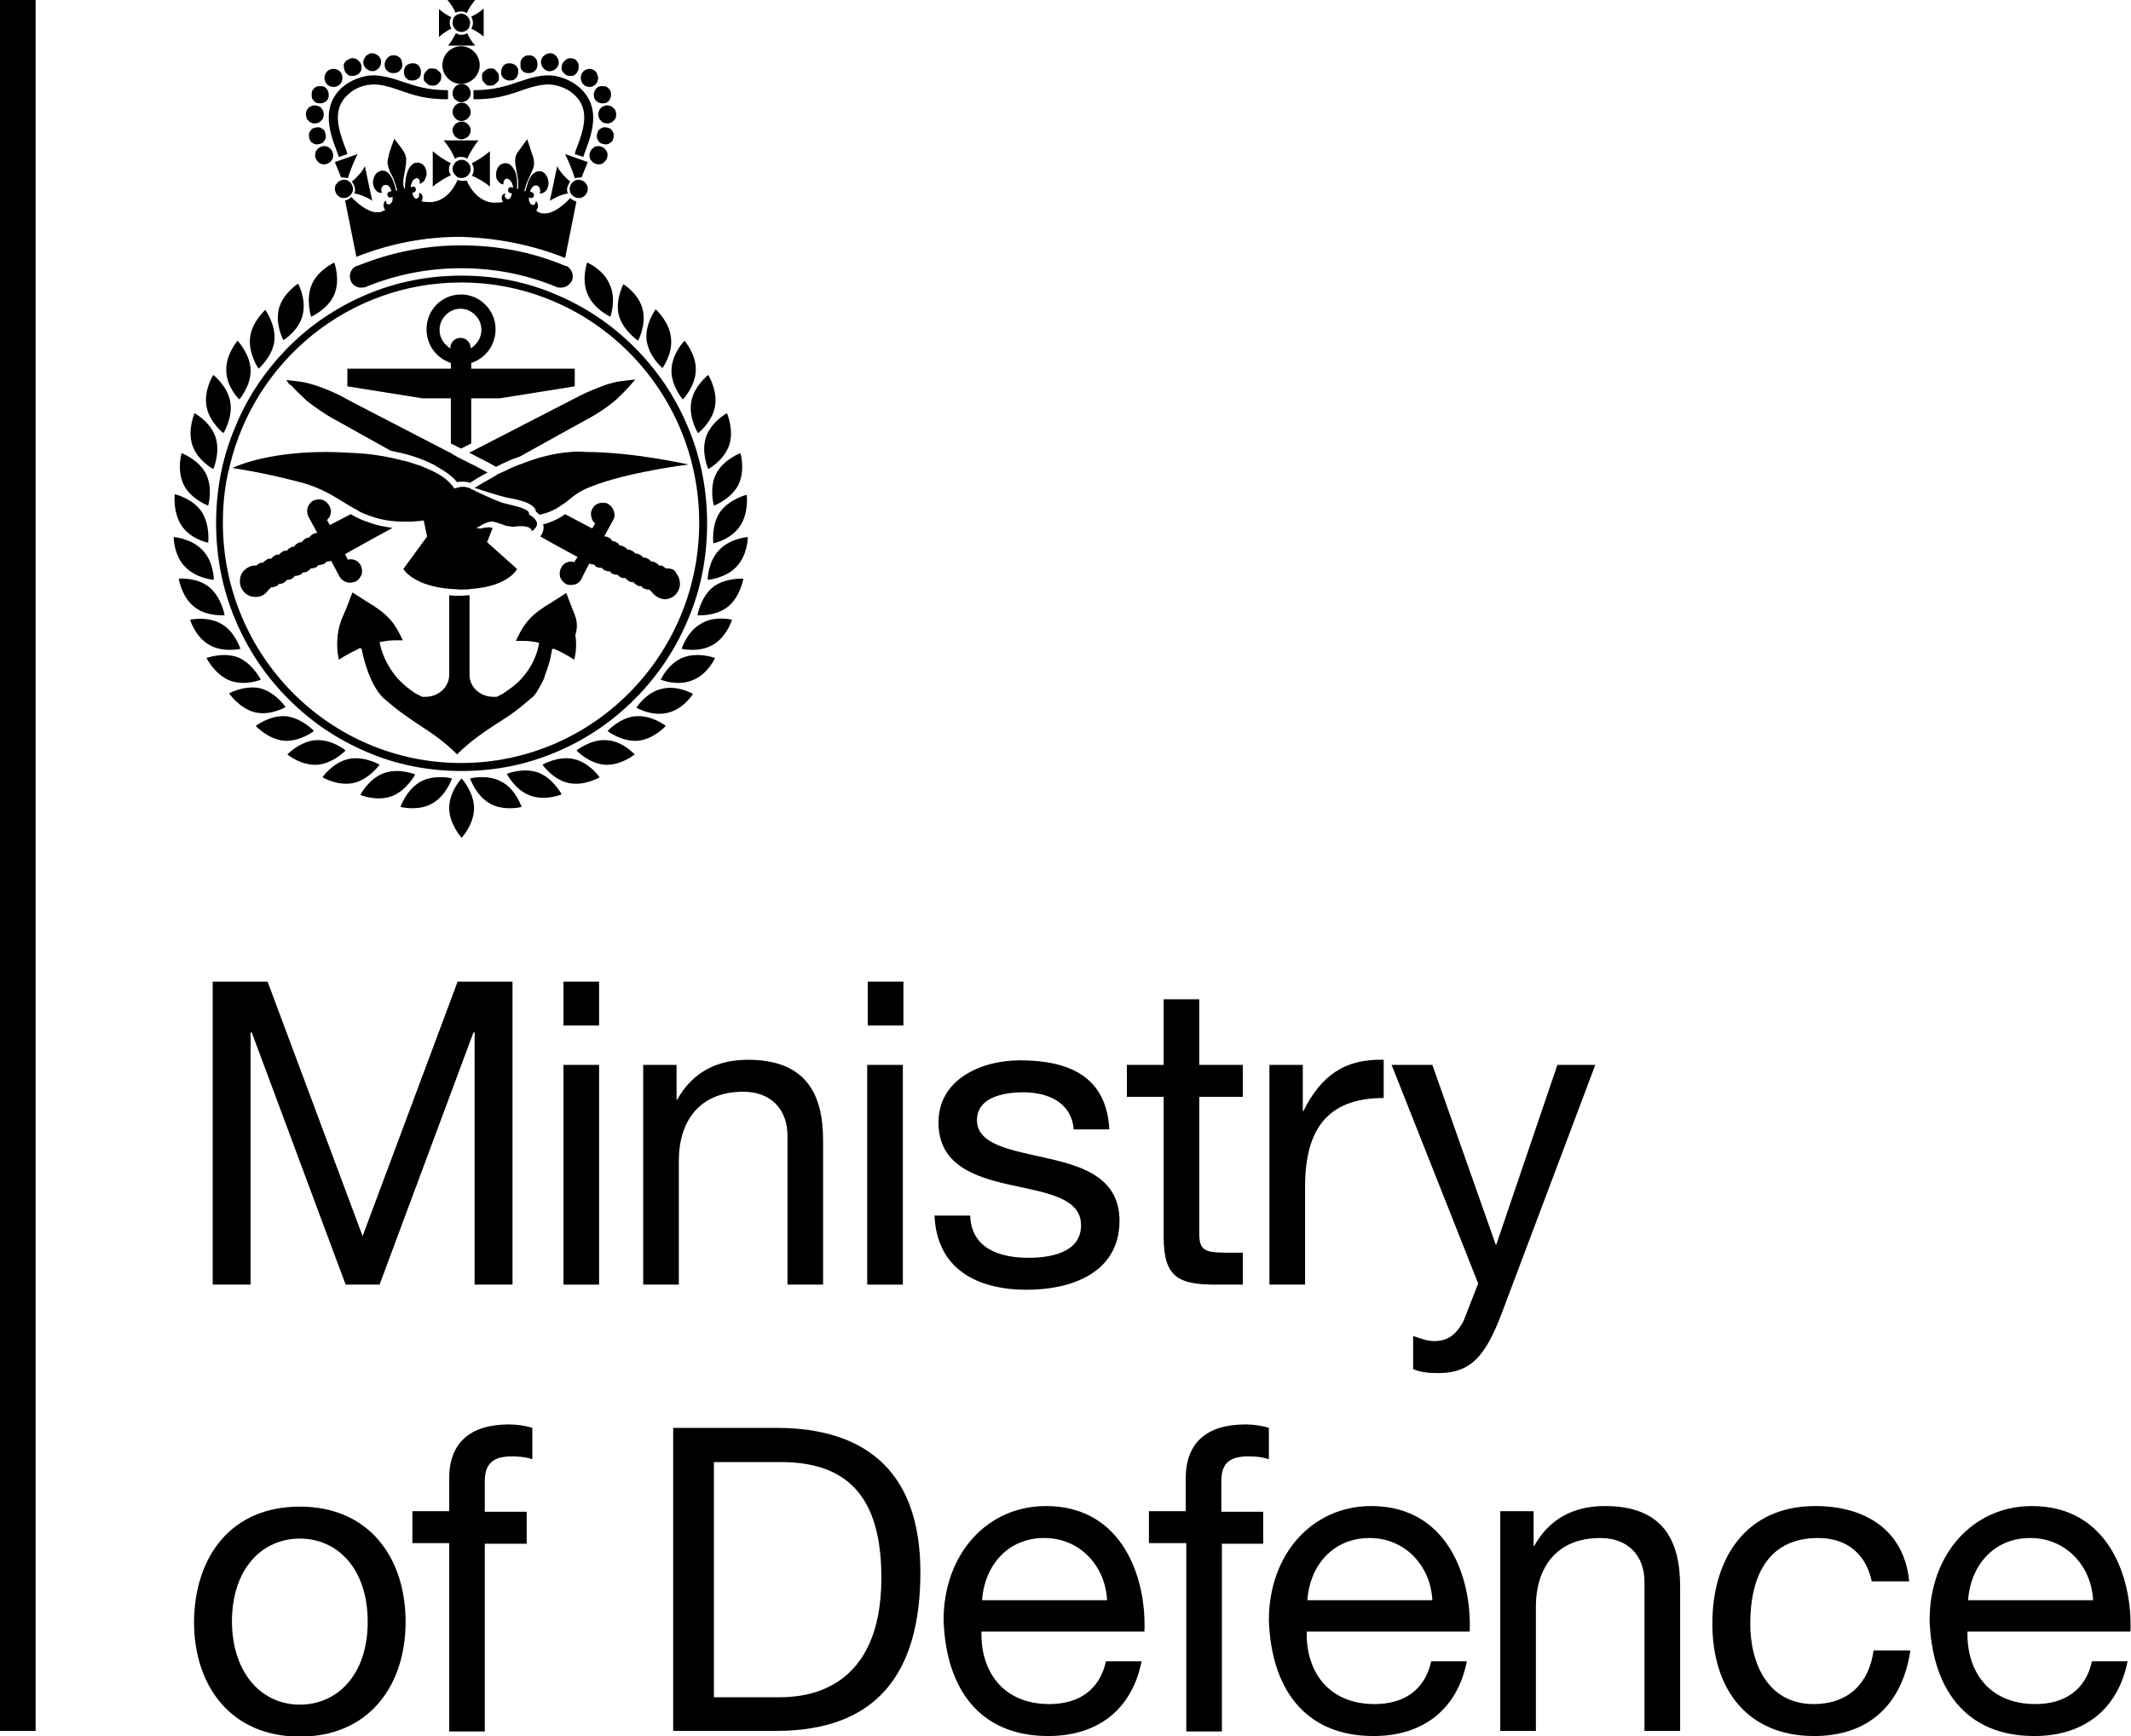 <svg width="108" height="88" viewBox="0 0 108 88" fill="none" xmlns="http://www.w3.org/2000/svg">
<g clip-path="url(#clip0_2533_35461)">
<path d="M1.806 0H0V87.74H1.806V0Z" fill="black"/>
<path d="M10.779 49.757H13.56L18.377 62.659L23.193 49.757H25.974V65.118H24.053V52.331H23.996L19.237 65.118H17.517L12.758 52.331H12.7V65.118H10.779V49.757Z" fill="black"/>
<path d="M28.556 53.98H30.362V65.118H28.556V53.98ZM30.362 51.984H28.556V49.757H30.362V51.984Z" fill="black"/>
<path d="M32.569 53.98H34.289V55.745H34.318C35.092 54.356 36.325 53.72 37.902 53.72C40.798 53.72 41.715 55.398 41.715 57.799V65.118H39.909V57.567C39.909 56.208 39.049 55.34 37.673 55.34C35.465 55.34 34.404 56.815 34.404 58.84V65.118H32.598V53.98H32.569Z" fill="black"/>
<path d="M43.951 53.98H45.757V65.118H43.951V53.98ZM45.786 51.984H43.98V49.757H45.786V51.984Z" fill="black"/>
<path d="M49.169 61.617C49.226 63.266 50.631 63.758 52.121 63.758C53.24 63.758 54.788 63.498 54.788 62.109C54.788 60.692 52.982 60.46 51.175 60.055C49.369 59.65 47.563 59.043 47.563 56.902C47.563 54.675 49.771 53.749 51.691 53.749C54.128 53.749 56.078 54.53 56.221 57.249H54.415C54.3 55.832 53.039 55.369 51.864 55.369C50.774 55.369 49.513 55.658 49.513 56.786C49.513 58.088 51.434 58.319 53.125 58.724C54.931 59.129 56.737 59.737 56.737 61.878C56.737 64.539 54.272 65.378 52.035 65.378C49.57 65.378 47.477 64.365 47.362 61.617H49.169Z" fill="black"/>
<path d="M60.78 53.98H62.988V55.6H60.78V62.514C60.78 63.353 61.01 63.498 62.156 63.498H62.988V65.118H61.611C59.719 65.118 58.974 64.742 58.974 62.688V55.6H57.11V53.98H58.974V50.654H60.78V53.98Z" fill="black"/>
<path d="M64.307 53.98H66.027V56.323H66.055C66.944 54.53 68.148 53.662 70.127 53.72V55.658C67.202 55.658 66.141 57.336 66.141 60.171V65.118H64.335V53.98H64.307Z" fill="black"/>
<path d="M76.09 66.622C75.259 68.791 74.513 69.602 72.879 69.602C72.449 69.602 72.019 69.573 71.618 69.399V67.721C71.962 67.837 72.335 67.981 72.679 67.981C73.424 67.981 73.825 67.606 74.169 66.969L74.915 65.06L70.528 53.98H72.593L75.804 63.093H75.832L78.929 53.98H80.85L76.09 66.622Z" fill="black"/>
<path d="M15.194 86.409C17.087 86.409 18.635 84.904 18.635 82.214C18.635 79.495 17.087 77.991 15.194 77.991C13.302 77.991 11.754 79.495 11.754 82.214C11.783 84.876 13.302 86.409 15.194 86.409ZM15.194 76.371C18.692 76.371 20.556 78.945 20.556 82.214C20.556 85.454 18.692 88.029 15.194 88.029C11.697 88.029 9.833 85.454 9.833 82.214C9.862 78.916 11.697 76.371 15.194 76.371Z" fill="black"/>
<path d="M22.764 78.222H20.9V76.602H22.764V74.953C22.764 73.131 23.825 72.205 25.803 72.205C26.147 72.205 26.634 72.263 26.978 72.379V73.97C26.663 73.854 26.262 73.825 25.946 73.825C25.086 73.825 24.57 74.114 24.57 75.069V76.631H26.692V78.251H24.57V87.769H22.764V78.222Z" fill="black"/>
<path d="M36.153 86.033H39.536C40.912 86.033 44.668 85.657 44.668 79.987C44.668 76.313 43.32 74.114 39.593 74.114H36.181V86.033H36.153ZM34.117 72.379H39.335C44.037 72.379 46.646 74.751 46.646 79.698C46.646 84.847 44.41 87.74 39.335 87.74H34.117V72.379Z" fill="black"/>
<path d="M56.107 81.115C56.021 79.379 54.731 77.962 52.925 77.962C51.032 77.962 49.886 79.408 49.771 81.115H56.107ZM57.856 84.21C57.368 86.669 55.62 88 53.125 88C49.599 88 47.936 85.541 47.821 82.127C47.821 78.801 50 76.342 53.011 76.342C56.91 76.342 58.114 80.016 57.999 82.706H49.742C49.685 84.644 50.774 86.38 53.183 86.38C54.673 86.38 55.734 85.657 56.05 84.21H57.856Z" fill="black"/>
<path d="M60.092 78.222H58.228V76.602H60.092V74.953C60.092 73.131 61.153 72.205 63.131 72.205C63.475 72.205 63.962 72.263 64.307 72.379V73.97C63.991 73.854 63.618 73.825 63.274 73.825C62.386 73.825 61.898 74.114 61.898 75.069V76.631H64.02V78.251H61.927V87.769H60.121V78.222H60.092Z" fill="black"/>
<path d="M72.592 81.115C72.506 79.379 71.216 77.962 69.41 77.962C67.518 77.962 66.371 79.408 66.256 81.115H72.592ZM74.341 84.21C73.854 86.669 72.105 88 69.611 88C66.084 88 64.421 85.541 64.307 82.127C64.307 78.801 66.486 76.342 69.496 76.342C73.395 76.342 74.599 80.016 74.484 82.706H66.228C66.17 84.644 67.26 86.38 69.668 86.38C71.159 86.38 72.22 85.657 72.535 84.21H74.341Z" fill="black"/>
<path d="M76.004 76.602H77.724V78.367H77.753C78.527 76.978 79.76 76.342 81.337 76.342C84.232 76.342 85.15 78.02 85.15 80.421V87.74H83.343V80.189C83.343 78.83 82.483 77.962 81.107 77.962C78.9 77.962 77.839 79.437 77.839 81.462V87.74H76.033V76.602H76.004Z" fill="black"/>
<path d="M94.868 80.189C94.581 78.801 93.635 77.962 92.144 77.962C89.507 77.962 88.704 80.045 88.704 82.301C88.704 84.355 89.621 86.38 91.915 86.38C93.664 86.38 94.725 85.339 94.954 83.661H96.818C96.416 86.38 94.725 88 91.944 88C88.561 88 86.783 85.628 86.783 82.301C86.783 78.974 88.503 76.342 92.001 76.342C94.495 76.342 96.502 77.528 96.76 80.16H94.868V80.189Z" fill="black"/>
<path d="M106.079 81.115C105.993 79.379 104.702 77.962 102.896 77.962C101.004 77.962 99.857 79.408 99.743 81.115H106.079ZM107.827 84.21C107.34 86.669 105.591 88 103.097 88C99.57 88 97.908 85.541 97.793 82.128C97.793 78.801 99.972 76.342 102.982 76.342C106.881 76.342 108.086 80.016 107.971 82.706H99.714C99.656 84.644 100.746 86.38 103.154 86.38C104.645 86.38 105.706 85.657 106.021 84.21H107.827Z" fill="black"/>
<path d="M28.641 13.076L29.214 10.212C29.1 10.183 28.985 10.125 28.899 10.038C28.641 10.327 28.096 10.819 27.609 10.819C27.58 10.819 27.58 10.819 27.552 10.819C27.408 10.819 27.265 10.761 27.179 10.675C27.293 10.53 27.293 10.327 27.179 10.212L27.15 10.183C27.15 10.183 27.15 10.183 27.15 10.212C27.15 10.27 27.121 10.356 27.064 10.385C27.035 10.385 27.035 10.385 27.007 10.385C26.949 10.385 26.892 10.356 26.863 10.298C26.835 10.241 26.806 10.183 26.806 10.125C26.806 10.067 26.806 10.038 26.806 10.009L26.921 10.038H26.949C27.007 10.038 27.035 9.98 27.064 9.922C27.064 9.836 27.035 9.778 26.978 9.749L26.863 9.72C26.863 9.691 26.892 9.633 26.921 9.575C26.978 9.488 27.035 9.402 27.15 9.402C27.15 9.402 27.15 9.402 27.179 9.402C27.236 9.402 27.293 9.431 27.322 9.488C27.351 9.546 27.379 9.604 27.379 9.691C27.379 9.72 27.379 9.749 27.351 9.778C27.351 9.807 27.379 9.807 27.408 9.807C27.465 9.807 27.523 9.778 27.58 9.749C27.666 9.691 27.724 9.604 27.752 9.517C27.752 9.488 27.781 9.46 27.781 9.431C27.838 9.199 27.752 8.939 27.609 8.794C27.523 8.707 27.437 8.678 27.322 8.678C27.207 8.678 27.121 8.736 27.035 8.794C26.892 8.91 26.835 9.083 26.749 9.257V9.286C26.72 9.373 26.691 9.46 26.663 9.546C26.663 9.604 26.634 9.633 26.634 9.691H26.577C26.577 9.633 26.605 9.604 26.605 9.546C26.634 9.46 26.663 9.373 26.691 9.286C26.777 9.083 26.863 8.91 26.949 8.707C27.007 8.592 27.064 8.447 27.064 8.302C27.064 8.187 27.064 8.042 27.007 7.926C26.949 7.753 26.72 7.058 26.72 7.058C26.72 7.058 26.319 7.608 26.233 7.724C26.175 7.811 26.118 7.926 26.118 8.042C26.089 8.187 26.118 8.331 26.147 8.476C26.175 8.707 26.233 8.91 26.261 9.141C26.261 9.228 26.261 9.315 26.261 9.431C26.261 9.488 26.261 9.517 26.261 9.575H26.204C26.204 9.546 26.204 9.488 26.204 9.431C26.204 9.344 26.204 9.228 26.204 9.141V9.112C26.175 8.91 26.147 8.707 26.032 8.563C25.975 8.447 25.889 8.36 25.774 8.302C25.717 8.273 25.659 8.273 25.602 8.273C25.545 8.273 25.516 8.273 25.459 8.302C25.287 8.36 25.143 8.563 25.143 8.823C25.143 8.852 25.143 8.881 25.143 8.91C25.143 9.026 25.201 9.141 25.258 9.199C25.315 9.286 25.43 9.344 25.487 9.344C25.487 9.344 25.487 9.344 25.516 9.344C25.516 9.315 25.516 9.286 25.516 9.257C25.516 9.199 25.545 9.141 25.602 9.083C25.631 9.055 25.659 9.055 25.688 9.055C25.717 9.055 25.745 9.055 25.774 9.083C25.889 9.141 25.946 9.257 25.975 9.373C26.003 9.431 26.003 9.488 26.003 9.517L25.889 9.488C25.889 9.488 25.889 9.488 25.86 9.488C25.803 9.488 25.774 9.546 25.745 9.604C25.745 9.691 25.774 9.749 25.831 9.778L25.946 9.807C25.946 9.836 25.917 9.865 25.917 9.922C25.889 9.98 25.86 10.038 25.831 10.067C25.803 10.096 25.774 10.096 25.745 10.096C25.688 10.096 25.659 10.067 25.631 10.038C25.573 9.98 25.573 9.922 25.602 9.836C25.602 9.836 25.602 9.836 25.602 9.807H25.573C25.43 9.865 25.372 10.038 25.487 10.241C25.372 10.27 25.258 10.27 25.143 10.27C25.086 10.27 25 10.27 24.942 10.27C24.226 10.183 23.796 9.517 23.652 9.141C23.624 9.17 23.566 9.17 23.538 9.17C23.509 9.17 23.452 9.17 23.423 9.17C23.337 9.17 23.251 9.141 23.194 9.112C23.05 9.46 22.649 10.154 21.904 10.241C21.846 10.241 21.76 10.241 21.703 10.241C21.559 10.241 21.445 10.212 21.359 10.212C21.473 10.009 21.416 9.836 21.273 9.778H21.244C21.244 9.778 21.244 9.778 21.244 9.807C21.244 9.865 21.244 9.951 21.215 10.009C21.187 10.038 21.129 10.067 21.101 10.067C21.072 10.067 21.043 10.067 21.015 10.038C20.986 10.009 20.957 9.951 20.929 9.893C20.9 9.836 20.9 9.807 20.9 9.778L20.986 9.749C21.043 9.72 21.101 9.662 21.072 9.575C21.072 9.517 21.015 9.46 20.957 9.46C20.957 9.46 20.957 9.46 20.929 9.46L20.814 9.488C20.814 9.46 20.814 9.402 20.843 9.344C20.871 9.228 20.929 9.112 21.043 9.055C21.072 9.055 21.101 9.026 21.101 9.026C21.129 9.026 21.158 9.026 21.187 9.055C21.244 9.083 21.273 9.141 21.273 9.228C21.273 9.257 21.273 9.286 21.273 9.315C21.33 9.315 21.473 9.199 21.502 9.17C21.531 9.112 21.588 8.968 21.617 8.881C21.617 8.852 21.617 8.823 21.617 8.794C21.617 8.563 21.502 8.331 21.301 8.273C21.244 8.245 21.215 8.245 21.158 8.245C21.101 8.245 21.043 8.245 20.986 8.273C20.871 8.331 20.814 8.418 20.728 8.534C20.642 8.707 20.585 8.91 20.556 9.083V9.112C20.556 9.199 20.527 9.315 20.527 9.402C20.527 9.46 20.527 9.517 20.527 9.546H20.47C20.47 9.488 20.47 9.46 20.441 9.402C20.441 9.315 20.441 9.228 20.441 9.112C20.47 8.881 20.527 8.678 20.556 8.447C20.585 8.302 20.585 8.158 20.585 8.013C20.556 7.897 20.527 7.782 20.47 7.695C20.384 7.55 19.983 7.03 19.983 7.03C19.983 7.03 19.724 7.724 19.696 7.897C19.667 8.013 19.639 8.158 19.639 8.273C19.667 8.418 19.696 8.534 19.753 8.678C19.839 8.852 19.954 9.055 20.011 9.257C20.04 9.344 20.069 9.431 20.097 9.517C20.097 9.575 20.126 9.604 20.126 9.662H20.069C20.069 9.633 20.04 9.575 20.04 9.517C20.011 9.431 19.983 9.344 19.954 9.257C19.954 9.257 19.954 9.257 19.954 9.228C19.868 9.055 19.811 8.881 19.667 8.765C19.581 8.678 19.495 8.65 19.381 8.65C19.266 8.65 19.18 8.707 19.094 8.765C18.951 8.91 18.864 9.17 18.922 9.402C18.922 9.431 18.951 9.46 18.951 9.488C18.979 9.575 19.065 9.662 19.122 9.72C19.18 9.749 19.237 9.778 19.294 9.778C19.323 9.778 19.352 9.778 19.352 9.749C19.352 9.72 19.323 9.691 19.323 9.662C19.323 9.575 19.323 9.517 19.381 9.46C19.409 9.402 19.466 9.373 19.524 9.373C19.524 9.373 19.524 9.373 19.552 9.373C19.667 9.373 19.753 9.46 19.782 9.546C19.811 9.604 19.839 9.662 19.839 9.691L19.724 9.72C19.667 9.749 19.61 9.807 19.639 9.893C19.639 9.951 19.696 10.009 19.753 10.009H19.782L19.897 9.98C19.897 10.009 19.897 10.038 19.897 10.096C19.897 10.154 19.868 10.241 19.839 10.27C19.811 10.327 19.753 10.356 19.696 10.356C19.667 10.356 19.667 10.356 19.639 10.356C19.581 10.327 19.581 10.27 19.552 10.183C19.552 10.183 19.552 10.183 19.552 10.154C19.524 10.154 19.524 10.154 19.524 10.183C19.409 10.298 19.409 10.501 19.524 10.646C19.409 10.703 19.294 10.761 19.151 10.761C19.122 10.761 19.122 10.761 19.094 10.761C18.635 10.761 18.062 10.27 17.804 9.98C17.718 10.067 17.603 10.154 17.488 10.154L18.062 13.018C19.753 12.352 21.502 12.005 23.337 12.005C25.201 12.063 26.978 12.41 28.641 13.076Z" fill="black"/>
<path d="M23.366 12.439C21.56 12.439 19.84 12.786 18.177 13.452C18.148 13.452 18.119 13.481 18.091 13.481C18.062 13.481 18.034 13.51 18.005 13.51C17.776 13.654 17.661 13.944 17.776 14.233C17.861 14.464 18.091 14.58 18.291 14.58C18.378 14.58 18.435 14.58 18.521 14.551C20.069 13.915 21.703 13.596 23.366 13.596C25.058 13.596 26.692 13.915 28.211 14.551C28.269 14.58 28.355 14.58 28.441 14.58C28.67 14.58 28.871 14.435 28.985 14.233C29.1 13.972 28.985 13.654 28.756 13.51C28.727 13.481 28.699 13.481 28.67 13.481C28.641 13.481 28.613 13.452 28.584 13.452C26.921 12.757 25.172 12.439 23.366 12.439Z" fill="black"/>
<path d="M23.366 14.319C30.017 14.319 35.436 19.758 35.436 26.498C35.436 33.21 30.046 38.677 23.366 38.677C16.714 38.677 11.296 33.239 11.296 26.498C11.296 25.602 11.382 24.705 11.582 23.866C11.582 23.837 11.611 23.808 11.611 23.779V23.75C11.611 23.721 11.64 23.663 11.64 23.634C12.901 18.283 17.689 14.319 23.366 14.319ZM11.926 21.638C11.267 23.172 10.952 24.82 10.952 26.527C10.952 28.205 11.267 29.854 11.926 31.416C12.557 32.92 13.446 34.251 14.593 35.408C15.74 36.565 17.058 37.462 18.549 38.099C20.069 38.764 21.703 39.082 23.395 39.082C25.086 39.082 26.692 38.764 28.24 38.099C29.73 37.462 31.049 36.565 32.196 35.408C33.343 34.251 34.232 32.92 34.862 31.416C35.522 29.883 35.837 28.234 35.837 26.527C35.837 24.849 35.522 23.2 34.862 21.638C34.232 20.134 33.343 18.803 32.196 17.646C31.049 16.489 29.73 15.592 28.24 14.956C26.72 14.29 25.086 13.972 23.395 13.972C21.703 13.972 20.069 14.29 18.52 14.956C17.03 15.592 15.711 16.489 14.564 17.646C13.446 18.803 12.528 20.134 11.926 21.638Z" fill="black"/>
<path d="M22.764 40.962C22.764 41.772 23.394 42.467 23.394 42.467C23.394 42.467 24.025 41.801 24.025 40.962C24.025 40.152 23.394 39.458 23.394 39.458C23.394 39.458 22.764 40.123 22.764 40.962Z" fill="black"/>
<path d="M21.301 39.632C20.585 40.037 20.298 40.904 20.298 40.904C20.298 40.904 21.187 41.136 21.903 40.731C22.62 40.326 22.907 39.458 22.907 39.458C22.907 39.458 22.018 39.227 21.301 39.632Z" fill="black"/>
<path d="M21.044 39.256C21.044 39.256 20.212 38.908 19.438 39.198C18.664 39.487 18.263 40.297 18.263 40.297C18.263 40.297 19.094 40.644 19.868 40.355C20.614 40.066 21.044 39.256 21.044 39.256Z" fill="black"/>
<path d="M19.238 38.764C19.238 38.764 18.463 38.301 17.661 38.475C16.858 38.648 16.342 39.4 16.342 39.4C16.342 39.4 17.116 39.863 17.919 39.69C18.693 39.516 19.238 38.764 19.238 38.764Z" fill="black"/>
<path d="M17.517 38.041C17.517 38.041 16.829 37.462 15.998 37.52C15.195 37.578 14.564 38.243 14.564 38.243C14.564 38.243 15.252 38.822 16.084 38.764C16.886 38.706 17.517 38.041 17.517 38.041Z" fill="black"/>
<path d="M14.478 36.305C13.675 36.247 12.959 36.797 12.959 36.797C12.959 36.797 13.561 37.462 14.392 37.549C15.195 37.607 15.912 37.057 15.912 37.057C15.912 37.057 15.309 36.392 14.478 36.305Z" fill="black"/>
<path d="M14.478 35.842C14.478 35.842 13.962 35.09 13.188 34.888C12.385 34.714 11.611 35.148 11.611 35.148C11.611 35.148 12.127 35.9 12.901 36.102C13.675 36.305 14.478 35.842 14.478 35.842Z" fill="black"/>
<path d="M13.217 34.454C13.217 34.454 12.816 33.644 12.07 33.325C11.325 33.036 10.465 33.354 10.465 33.354C10.465 33.354 10.866 34.164 11.612 34.483C12.386 34.801 13.217 34.454 13.217 34.454Z" fill="black"/>
<path d="M12.184 32.891C12.184 32.891 11.926 32.024 11.21 31.619C10.493 31.214 9.633 31.416 9.633 31.416C9.633 31.416 9.891 32.284 10.608 32.689C11.296 33.094 12.184 32.891 12.184 32.891Z" fill="black"/>
<path d="M9.834 30.751C10.464 31.271 11.382 31.185 11.382 31.185C11.382 31.185 11.239 30.288 10.608 29.767C9.977 29.246 9.06 29.333 9.06 29.333C9.06 29.333 9.203 30.259 9.834 30.751Z" fill="black"/>
<path d="M10.837 29.391C10.837 29.391 10.837 28.465 10.263 27.887C9.69 27.279 8.801 27.222 8.801 27.222C8.801 27.222 8.801 28.147 9.375 28.726C9.948 29.333 10.837 29.391 10.837 29.391Z" fill="black"/>
<path d="M10.55 27.511C10.55 27.511 10.665 26.614 10.206 25.92C9.747 25.254 8.858 25.052 8.858 25.052C8.858 25.052 8.744 25.948 9.202 26.643C9.661 27.337 10.55 27.511 10.55 27.511Z" fill="black"/>
<path d="M10.55 25.63C10.55 25.63 10.808 24.763 10.435 24.01C10.062 23.287 9.202 22.969 9.202 22.969C9.202 22.969 8.944 23.837 9.317 24.589C9.69 25.312 10.55 25.63 10.55 25.63Z" fill="black"/>
<path d="M10.809 23.779C10.809 23.779 11.181 22.94 10.923 22.159C10.665 21.378 9.862 20.944 9.862 20.944C9.862 20.944 9.49 21.783 9.748 22.564C10.006 23.345 10.809 23.779 10.809 23.779Z" fill="black"/>
<path d="M11.325 21.957C11.325 21.957 11.812 21.175 11.669 20.366C11.526 19.555 10.809 19.006 10.809 19.006C10.809 19.006 10.322 19.758 10.465 20.597C10.608 21.407 11.325 21.957 11.325 21.957Z" fill="black"/>
<path d="M12.127 20.25C12.127 20.25 12.729 19.555 12.701 18.745C12.672 17.936 12.041 17.27 12.041 17.27C12.041 17.27 11.439 17.964 11.468 18.774C11.468 19.613 12.127 20.25 12.127 20.25Z" fill="black"/>
<path d="M13.905 17.27C13.991 16.46 13.446 15.708 13.446 15.708C13.446 15.708 12.758 16.316 12.672 17.125C12.586 17.936 13.102 18.688 13.102 18.688C13.102 18.688 13.819 18.08 13.905 17.27Z" fill="black"/>
<path d="M15.338 15.969C15.539 15.159 15.109 14.377 15.109 14.377C15.109 14.377 14.335 14.869 14.134 15.65C13.933 16.46 14.363 17.241 14.363 17.241C14.363 17.241 15.137 16.779 15.338 15.969Z" fill="black"/>
<path d="M16.943 14.927C17.259 14.175 16.943 13.307 16.943 13.307C16.943 13.307 16.112 13.683 15.796 14.435C15.481 15.187 15.768 16.055 15.768 16.055C15.768 16.055 16.628 15.679 16.943 14.927Z" fill="black"/>
<path d="M25.43 39.632C24.713 39.227 23.824 39.458 23.824 39.458C23.824 39.458 24.111 40.326 24.828 40.731C25.544 41.136 26.433 40.905 26.433 40.905C26.433 40.905 26.146 40.008 25.43 39.632Z" fill="black"/>
<path d="M27.293 39.169C26.519 38.88 25.688 39.227 25.688 39.227C25.688 39.227 26.089 40.037 26.863 40.326C27.637 40.615 28.468 40.268 28.468 40.268C28.468 40.268 28.038 39.458 27.293 39.169Z" fill="black"/>
<path d="M29.071 38.475C28.268 38.301 27.494 38.764 27.494 38.764C27.494 38.764 28.01 39.516 28.813 39.69C29.616 39.863 30.39 39.4 30.39 39.4C30.39 39.4 29.874 38.648 29.071 38.475Z" fill="black"/>
<path d="M30.734 37.52C29.932 37.462 29.215 38.041 29.215 38.041C29.215 38.041 29.846 38.706 30.648 38.764C31.451 38.822 32.168 38.243 32.168 38.243C32.168 38.243 31.537 37.549 30.734 37.52Z" fill="black"/>
<path d="M32.224 36.305C31.422 36.363 30.791 37.057 30.791 37.057C30.791 37.057 31.508 37.607 32.31 37.549C33.113 37.491 33.744 36.797 33.744 36.797C33.744 36.797 33.056 36.247 32.224 36.305Z" fill="black"/>
<path d="M33.544 34.916C32.741 35.09 32.254 35.871 32.254 35.871C32.254 35.871 33.028 36.334 33.831 36.132C34.633 35.958 35.121 35.177 35.121 35.177C35.121 35.177 34.347 34.714 33.544 34.916Z" fill="black"/>
<path d="M34.633 33.325C33.859 33.615 33.486 34.454 33.486 34.454C33.486 34.454 34.318 34.801 35.092 34.483C35.866 34.193 36.239 33.354 36.239 33.354C36.239 33.354 35.407 33.036 34.633 33.325Z" fill="black"/>
<path d="M35.522 31.619C34.805 32.023 34.547 32.891 34.547 32.891C34.547 32.891 35.436 33.094 36.124 32.689C36.84 32.284 37.099 31.416 37.099 31.416C37.099 31.416 36.21 31.185 35.522 31.619Z" fill="black"/>
<path d="M36.124 29.767C35.493 30.288 35.35 31.185 35.35 31.185C35.35 31.185 36.238 31.271 36.898 30.751C37.529 30.23 37.672 29.333 37.672 29.333C37.672 29.333 36.754 29.275 36.124 29.767Z" fill="black"/>
<path d="M36.439 27.887C35.865 28.494 35.865 29.391 35.865 29.391C35.865 29.391 36.754 29.333 37.327 28.726C37.901 28.118 37.901 27.222 37.901 27.222C37.901 27.222 37.012 27.279 36.439 27.887Z" fill="black"/>
<path d="M36.496 25.949C36.038 26.614 36.152 27.54 36.152 27.54C36.152 27.54 37.041 27.366 37.5 26.672C37.959 26.006 37.844 25.081 37.844 25.081C37.844 25.081 36.984 25.283 36.496 25.949Z" fill="black"/>
<path d="M36.295 24.011C35.923 24.734 36.181 25.631 36.181 25.631C36.181 25.631 37.041 25.312 37.414 24.589C37.786 23.866 37.528 22.969 37.528 22.969C37.528 22.969 36.668 23.287 36.295 24.011Z" fill="black"/>
<path d="M35.895 23.779C35.895 23.779 36.698 23.345 36.956 22.564C37.214 21.783 36.841 20.944 36.841 20.944C36.841 20.944 36.038 21.378 35.78 22.159C35.522 22.94 35.895 23.779 35.895 23.779Z" fill="black"/>
<path d="M35.378 21.957C35.378 21.957 36.095 21.407 36.238 20.597C36.382 19.787 35.894 19.006 35.894 19.006C35.894 19.006 35.178 19.555 35.034 20.366C34.891 21.204 35.378 21.957 35.378 21.957Z" fill="black"/>
<path d="M34.605 20.25C34.605 20.25 35.235 19.613 35.264 18.774C35.293 17.964 34.691 17.27 34.691 17.27C34.691 17.27 34.06 17.907 34.031 18.745C34.003 19.555 34.605 20.25 34.605 20.25Z" fill="black"/>
<path d="M33.572 18.659C33.572 18.659 34.117 17.936 34.002 17.097C33.916 16.287 33.228 15.679 33.228 15.679C33.228 15.679 32.683 16.402 32.769 17.241C32.884 18.08 33.572 18.659 33.572 18.659Z" fill="black"/>
<path d="M32.34 17.27C32.34 17.27 32.77 16.46 32.569 15.679C32.368 14.869 31.594 14.406 31.594 14.406C31.594 14.406 31.164 15.216 31.365 15.997C31.594 16.778 32.34 17.27 32.34 17.27Z" fill="black"/>
<path d="M29.759 13.307C29.759 13.307 29.444 14.175 29.788 14.927C30.103 15.679 30.934 16.055 30.934 16.055C30.934 16.055 31.25 15.187 30.906 14.435C30.59 13.654 29.759 13.307 29.759 13.307Z" fill="black"/>
<path d="M28.126 32.805C28.154 32.805 28.154 32.805 28.126 32.805C28.154 32.805 28.154 32.805 28.154 32.805C28.154 32.805 28.126 32.805 28.126 32.805ZM27.466 32.602C27.495 32.602 27.495 32.602 27.466 32.602ZM18.521 32.834C18.55 32.834 18.55 32.834 18.521 32.834ZM28.986 30.809C28.842 30.433 28.699 30.056 28.699 30.056C28.699 30.056 28.126 30.433 27.839 30.606C27.552 30.78 27.093 31.069 26.75 31.474C26.405 31.879 26.147 32.486 26.147 32.486C26.147 32.486 26.262 32.486 26.434 32.486C26.606 32.486 26.835 32.486 27.122 32.544H27.151C27.18 32.544 27.237 32.573 27.265 32.573H27.294H27.323C27.323 32.573 27.237 33.528 26.405 34.425C26.233 34.627 25.861 34.916 25.631 35.061C25.488 35.177 25.345 35.235 25.173 35.322C25.115 35.322 25.058 35.322 25.001 35.322C24.341 35.322 23.797 34.83 23.797 34.222V30.172C23.624 30.172 23.452 30.201 23.28 30.201C23.108 30.201 22.936 30.201 22.764 30.172V34.222C22.764 34.83 22.22 35.322 21.56 35.322C21.503 35.322 21.445 35.322 21.388 35.322C21.245 35.235 21.073 35.177 20.93 35.061C20.757 34.945 20.499 34.743 20.327 34.569C20.27 34.511 20.213 34.454 20.155 34.396C19.353 33.47 19.238 32.544 19.238 32.544C19.267 32.544 19.267 32.544 19.267 32.544H19.295C19.324 32.544 19.381 32.515 19.41 32.515H19.439C19.725 32.458 19.955 32.458 20.127 32.458C20.327 32.458 20.413 32.458 20.413 32.458C20.413 32.458 20.155 31.85 19.811 31.445C19.467 31.04 19.009 30.751 18.722 30.577C18.435 30.404 17.862 30.028 17.862 30.028C17.862 30.028 17.718 30.404 17.575 30.78C17.432 31.156 17.202 31.503 17.116 32.197C17.03 32.892 17.174 33.441 17.174 33.441C17.174 33.441 17.546 33.181 18.12 32.92C18.12 32.92 18.148 32.92 18.148 32.892C18.148 32.892 18.177 32.892 18.177 32.863H18.206H18.235H18.263H18.292C18.292 32.863 18.292 32.863 18.32 32.863C18.349 33.007 18.607 34.396 19.267 35.206L19.295 35.235C19.353 35.292 19.41 35.379 19.496 35.437C19.725 35.64 20.098 35.958 20.557 36.276C21.073 36.652 21.704 37.028 22.162 37.375C22.822 37.867 23.166 38.243 23.166 38.243C23.166 38.243 23.51 37.867 24.169 37.375C24.628 37.028 25.259 36.623 25.803 36.276C26.262 35.958 26.635 35.64 26.864 35.437C26.893 35.408 26.922 35.379 26.95 35.379C27.008 35.322 27.036 35.292 27.093 35.235C27.122 35.206 27.122 35.177 27.151 35.148C27.208 35.09 27.237 35.003 27.294 34.916C27.323 34.859 27.352 34.83 27.38 34.772C27.466 34.627 27.552 34.454 27.61 34.28C27.61 34.28 27.61 34.28 27.61 34.251C27.696 34.049 27.753 33.846 27.81 33.673C27.868 33.499 27.896 33.354 27.925 33.21C27.954 33.036 27.982 32.92 27.982 32.892H28.011H28.04H28.068H28.097C28.097 32.892 28.126 32.892 28.126 32.92H28.154C28.728 33.181 29.1 33.441 29.1 33.441C29.1 33.441 29.272 32.892 29.158 32.197C29.358 31.532 29.129 31.185 28.986 30.809Z" fill="black"/>
<path d="M22.592 17.473C22.391 17.27 22.277 17.01 22.277 16.721C22.277 16.431 22.391 16.171 22.592 15.968C22.793 15.766 23.051 15.65 23.337 15.65C23.624 15.65 23.882 15.766 24.083 15.968C24.284 16.171 24.398 16.431 24.398 16.721C24.398 17.01 24.284 17.27 24.083 17.473C24.026 17.531 23.94 17.617 23.854 17.646C23.854 17.357 23.624 17.126 23.337 17.126C23.051 17.126 22.822 17.357 22.822 17.646V17.675C22.764 17.617 22.678 17.559 22.592 17.473ZM22.85 20.192V22.477C23.022 22.564 23.194 22.651 23.366 22.738C23.538 22.651 23.71 22.564 23.882 22.477V20.192H25.316L29.129 19.584V18.688H23.882V18.398C24.599 18.167 25.115 17.502 25.115 16.692C25.115 15.708 24.312 14.927 23.366 14.927C22.391 14.927 21.617 15.708 21.617 16.692C21.617 17.502 22.133 18.167 22.85 18.398V18.688H17.604V19.584L21.417 20.192H22.85Z" fill="black"/>
<path d="M23.767 22.94C23.795 22.969 23.853 22.969 23.881 22.998C24.311 23.229 24.741 23.432 25.143 23.663C25.487 23.49 25.888 23.287 26.347 23.142C28.268 22.072 29.787 21.233 29.902 21.175C30.275 20.973 30.791 20.626 31.135 20.337C31.307 20.192 31.508 19.989 31.68 19.816C31.852 19.642 31.995 19.469 31.995 19.469L32.196 19.237L31.909 19.266C31.909 19.266 31.68 19.295 31.45 19.324C31.221 19.353 30.905 19.44 30.733 19.497C30.332 19.642 29.73 19.874 29.357 20.076C29.185 20.163 26.72 21.436 23.91 22.882C23.853 22.911 23.795 22.94 23.767 22.94Z" fill="black"/>
<path d="M17.746 29.536C17.832 29.536 17.947 29.507 18.033 29.478C18.177 29.391 18.262 29.276 18.32 29.131C18.377 28.986 18.349 28.813 18.291 28.668C18.177 28.466 18.004 28.35 17.775 28.35C17.718 28.35 17.66 28.35 17.632 28.379L17.517 28.147L17.488 28.09C17.804 27.916 18.721 27.395 19.897 26.759C19.495 26.701 19.123 26.643 18.75 26.498C18.377 26.383 18.062 26.238 17.775 26.064L16.829 26.556C16.772 26.585 16.743 26.614 16.714 26.614L16.571 26.354C16.657 26.296 16.714 26.18 16.743 26.093C16.8 25.949 16.772 25.775 16.686 25.631C16.571 25.428 16.37 25.312 16.17 25.312C16.084 25.312 15.969 25.341 15.883 25.37C15.739 25.457 15.653 25.573 15.596 25.717C15.539 25.862 15.568 26.036 15.625 26.18L16.084 27.019C16.055 27.019 16.055 27.019 16.026 27.019C15.969 27.019 15.912 27.048 15.854 27.077C15.797 27.106 15.768 27.135 15.711 27.193C15.711 27.193 15.682 27.222 15.682 27.251C15.653 27.251 15.625 27.251 15.625 27.251C15.568 27.251 15.51 27.279 15.482 27.308C15.424 27.337 15.396 27.366 15.338 27.424C15.338 27.453 15.309 27.453 15.309 27.482C15.281 27.482 15.252 27.482 15.252 27.482C15.195 27.482 15.137 27.511 15.08 27.54C15.023 27.569 14.994 27.598 14.937 27.656C14.937 27.684 14.908 27.684 14.908 27.713C14.879 27.713 14.851 27.713 14.851 27.713C14.793 27.713 14.736 27.742 14.707 27.771C14.65 27.8 14.593 27.829 14.564 27.887L14.535 27.916C14.507 27.916 14.478 27.916 14.449 27.916C14.392 27.916 14.335 27.945 14.306 27.974C14.249 28.003 14.22 28.032 14.163 28.09C14.163 28.118 14.134 28.118 14.134 28.118C14.105 28.118 14.077 28.118 14.048 28.118C13.991 28.118 13.933 28.147 13.905 28.176C13.847 28.205 13.819 28.234 13.761 28.292C13.761 28.321 13.733 28.321 13.733 28.321C13.704 28.321 13.675 28.321 13.647 28.321C13.589 28.321 13.532 28.35 13.503 28.379C13.446 28.408 13.417 28.437 13.36 28.494L13.331 28.523C13.303 28.523 13.274 28.523 13.245 28.523C13.188 28.552 13.13 28.552 13.102 28.581C13.073 28.61 13.016 28.639 12.987 28.668C12.987 28.668 12.959 28.668 12.93 28.668H12.901C12.7 28.668 12.5 28.784 12.357 28.928C12.213 29.073 12.156 29.276 12.156 29.507C12.184 29.941 12.528 30.259 12.93 30.259C12.959 30.259 12.959 30.259 12.987 30.259C13.245 30.259 13.475 30.114 13.618 29.883C13.675 29.854 13.704 29.825 13.733 29.767H13.761C13.79 29.767 13.79 29.767 13.819 29.767C13.847 29.767 13.905 29.738 13.933 29.738C13.962 29.738 13.991 29.709 14.019 29.709C14.077 29.681 14.105 29.652 14.134 29.594H14.163C14.191 29.594 14.191 29.594 14.22 29.594C14.249 29.594 14.306 29.565 14.335 29.565C14.363 29.565 14.392 29.536 14.421 29.507C14.478 29.478 14.507 29.449 14.535 29.391H14.564C14.593 29.391 14.593 29.391 14.621 29.391C14.65 29.391 14.707 29.362 14.736 29.362C14.765 29.362 14.793 29.333 14.822 29.305C14.879 29.276 14.908 29.247 14.937 29.189H14.965C14.994 29.189 14.994 29.189 15.023 29.189C15.051 29.189 15.109 29.16 15.137 29.16C15.166 29.16 15.195 29.131 15.223 29.131C15.281 29.102 15.309 29.073 15.338 29.015H15.367C15.396 29.015 15.396 29.015 15.424 29.015C15.453 29.015 15.51 28.986 15.539 28.986C15.568 28.986 15.596 28.957 15.625 28.928C15.682 28.899 15.711 28.871 15.739 28.813C15.739 28.813 15.739 28.813 15.768 28.813C15.797 28.813 15.797 28.813 15.825 28.813C15.854 28.813 15.912 28.784 15.94 28.784C15.969 28.784 15.998 28.755 16.026 28.755C16.084 28.726 16.112 28.668 16.141 28.639H16.17C16.198 28.639 16.198 28.639 16.227 28.639C16.256 28.639 16.313 28.61 16.342 28.61C16.37 28.61 16.399 28.581 16.428 28.581C16.485 28.552 16.514 28.523 16.542 28.466H16.571C16.6 28.466 16.6 28.466 16.628 28.466C16.657 28.466 16.714 28.437 16.743 28.437C16.772 28.437 16.772 28.437 16.772 28.408L16.972 28.784L17.202 29.218C17.316 29.42 17.517 29.536 17.746 29.536Z" fill="black"/>
<path d="M15.023 19.816C15.195 19.989 15.424 20.192 15.568 20.337C15.912 20.597 16.428 20.973 16.8 21.175C16.915 21.233 18.148 21.928 19.811 22.853C20.614 22.998 21.33 23.229 21.904 23.519C21.961 23.548 22.047 23.577 22.104 23.634C22.162 23.663 22.219 23.692 22.305 23.75C22.506 23.866 22.678 23.982 22.821 24.097C22.965 24.213 23.079 24.329 23.165 24.444C23.251 24.416 23.366 24.416 23.452 24.416C23.595 24.416 23.739 24.444 23.825 24.473C23.997 24.358 24.312 24.155 24.713 23.953C24.427 23.808 24.14 23.634 23.825 23.49C23.653 23.403 23.481 23.316 23.308 23.229C23.251 23.201 23.165 23.172 23.108 23.114C23.05 23.085 22.965 23.056 22.907 22.998C22.878 22.969 22.821 22.94 22.793 22.94C20.012 21.494 17.517 20.221 17.345 20.105C16.973 19.903 16.399 19.671 15.969 19.527C15.768 19.469 15.482 19.382 15.252 19.353C14.994 19.324 14.793 19.295 14.793 19.295L14.507 19.266L14.679 19.498C14.736 19.469 14.851 19.642 15.023 19.816Z" fill="black"/>
<path d="M33.831 28.813H33.802C33.773 28.813 33.773 28.813 33.745 28.813C33.716 28.784 33.659 28.755 33.63 28.726C33.601 28.697 33.544 28.668 33.487 28.668C33.458 28.668 33.429 28.668 33.401 28.668C33.401 28.639 33.372 28.639 33.372 28.639C33.343 28.581 33.286 28.552 33.229 28.523C33.171 28.494 33.114 28.465 33.085 28.465C33.056 28.465 33.028 28.465 32.999 28.465L32.971 28.436C32.942 28.379 32.885 28.35 32.827 28.321C32.77 28.292 32.712 28.263 32.684 28.263C32.655 28.263 32.627 28.263 32.598 28.263C32.598 28.234 32.569 28.234 32.569 28.234C32.541 28.176 32.483 28.147 32.426 28.118C32.368 28.089 32.311 28.061 32.254 28.061C32.225 28.061 32.196 28.061 32.196 28.061C32.196 28.032 32.168 28.032 32.168 28.032C32.139 27.974 32.082 27.945 32.024 27.916C31.967 27.887 31.91 27.858 31.852 27.858C31.824 27.858 31.795 27.858 31.795 27.858L31.766 27.829C31.738 27.771 31.68 27.742 31.623 27.713C31.566 27.684 31.508 27.655 31.451 27.655C31.422 27.655 31.394 27.655 31.394 27.655C31.394 27.627 31.365 27.627 31.365 27.598C31.336 27.54 31.279 27.511 31.222 27.482C31.164 27.453 31.107 27.424 31.078 27.424C31.05 27.424 31.021 27.424 31.021 27.424C31.021 27.395 30.992 27.395 30.992 27.366C30.964 27.308 30.906 27.279 30.849 27.25C30.792 27.221 30.734 27.193 30.677 27.193C30.648 27.193 30.648 27.193 30.62 27.193L31.078 26.354C31.164 26.209 31.164 26.064 31.107 25.891C31.05 25.746 30.964 25.631 30.82 25.544C30.734 25.486 30.648 25.486 30.534 25.486C30.304 25.486 30.104 25.602 30.017 25.804C29.931 25.949 29.931 26.093 29.989 26.267C30.017 26.383 30.075 26.469 30.161 26.527L30.017 26.788C29.989 26.759 29.931 26.759 29.903 26.73L28.641 26.064C28.355 26.267 28.039 26.441 27.523 26.585C27.523 26.614 27.552 26.672 27.552 26.701C27.552 26.846 27.523 27.019 27.38 27.193C28.297 27.713 29.014 28.089 29.272 28.234L29.215 28.321L29.1 28.494C29.043 28.494 29.014 28.465 28.957 28.465C28.727 28.465 28.527 28.581 28.441 28.784C28.355 28.928 28.355 29.073 28.383 29.247C28.441 29.391 28.527 29.507 28.67 29.594C28.756 29.651 28.842 29.651 28.957 29.651C29.186 29.651 29.387 29.536 29.473 29.333L29.674 28.928L29.874 28.552L29.903 28.581C29.96 28.61 29.989 28.61 30.017 28.61C30.046 28.61 30.046 28.61 30.075 28.61H30.104C30.132 28.668 30.189 28.697 30.218 28.726C30.247 28.755 30.276 28.755 30.304 28.755C30.362 28.784 30.39 28.784 30.419 28.784C30.448 28.784 30.448 28.784 30.476 28.784H30.505C30.534 28.841 30.591 28.87 30.62 28.899C30.648 28.899 30.677 28.928 30.706 28.928C30.734 28.957 30.792 28.957 30.82 28.957C30.849 28.957 30.849 28.957 30.878 28.957C30.878 28.957 30.878 28.957 30.906 28.957C30.935 29.015 30.992 29.044 31.021 29.073C31.05 29.102 31.078 29.102 31.107 29.102C31.136 29.131 31.193 29.131 31.222 29.131C31.25 29.131 31.25 29.131 31.279 29.131H31.308C31.336 29.189 31.394 29.218 31.422 29.247C31.451 29.276 31.48 29.276 31.508 29.276C31.537 29.304 31.594 29.304 31.623 29.304C31.652 29.304 31.652 29.304 31.68 29.304H31.709C31.738 29.362 31.766 29.391 31.824 29.42C31.852 29.449 31.881 29.449 31.91 29.478C31.938 29.507 31.996 29.507 32.024 29.507C32.053 29.507 32.053 29.507 32.082 29.507H32.11C32.139 29.565 32.168 29.594 32.225 29.623C32.254 29.651 32.282 29.651 32.311 29.68C32.34 29.709 32.397 29.709 32.426 29.709C32.455 29.709 32.455 29.709 32.483 29.709H32.512C32.541 29.767 32.569 29.796 32.627 29.825C32.655 29.854 32.684 29.854 32.712 29.854C32.741 29.883 32.798 29.883 32.827 29.883C32.856 29.883 32.885 29.883 32.885 29.883H32.913C32.942 29.941 32.999 29.97 33.028 29.999C33.171 30.201 33.401 30.346 33.659 30.375H33.687C34.089 30.375 34.433 30.056 34.461 29.623C34.461 29.42 34.404 29.218 34.261 29.044C34.232 28.899 34.031 28.813 33.831 28.813Z" fill="black"/>
<path d="M17.747 25.659C17.804 25.688 17.861 25.717 17.947 25.775C18.005 25.804 18.091 25.833 18.148 25.891C18.349 26.007 18.578 26.093 18.836 26.18C19.409 26.383 19.983 26.441 20.442 26.441C20.499 26.441 20.556 26.441 20.585 26.441C20.671 26.441 20.728 26.441 20.814 26.441C20.986 26.441 21.13 26.412 21.244 26.412C21.388 26.383 21.474 26.383 21.474 26.383L21.646 27.193L20.442 28.842C20.442 28.842 20.929 29.709 22.85 29.854C23.022 29.854 23.194 29.883 23.366 29.883C23.538 29.883 23.739 29.883 23.882 29.854C25.803 29.709 26.204 28.842 26.204 28.842L24.685 27.482L24.971 26.759C24.914 26.759 24.857 26.73 24.799 26.73C24.627 26.73 24.484 26.759 24.398 26.788C24.369 26.788 24.341 26.788 24.312 26.788H24.283H24.255L24.14 26.759C24.169 26.759 24.197 26.73 24.255 26.701C24.312 26.672 24.369 26.643 24.455 26.585C24.627 26.498 24.857 26.412 25 26.441C25.029 26.441 25.057 26.469 25.115 26.469C25.201 26.498 25.287 26.527 25.373 26.556C25.488 26.585 25.573 26.643 25.745 26.672C25.774 26.672 25.774 26.672 25.803 26.672C25.918 26.701 26.003 26.701 26.032 26.701C26.118 26.701 26.147 26.672 26.376 26.672C26.405 26.672 26.434 26.672 26.491 26.672C26.978 26.701 26.95 26.932 26.95 26.932C26.978 26.903 27.036 26.874 27.064 26.846C27.208 26.701 27.236 26.585 27.208 26.469C27.179 26.412 27.15 26.354 27.093 26.296C27.036 26.238 26.978 26.18 26.921 26.151C26.864 26.093 26.806 26.093 26.806 26.093C26.921 25.775 25.975 25.631 25.573 25.515C25.316 25.457 24.742 25.197 24.312 24.994C24.169 24.936 24.054 24.878 23.968 24.82H23.939C23.882 24.792 23.853 24.792 23.853 24.763C23.825 24.763 23.796 24.734 23.767 24.734C23.681 24.705 23.595 24.676 23.481 24.676C23.395 24.676 23.337 24.676 23.251 24.705C23.137 24.734 23.022 24.763 23.022 24.763C23.022 24.763 22.965 24.647 22.821 24.502C22.793 24.473 22.764 24.445 22.735 24.416C22.563 24.242 22.305 24.068 21.904 23.866C21.846 23.837 21.76 23.808 21.703 23.779C21.646 23.75 21.56 23.721 21.502 23.692C21.388 23.634 21.244 23.577 21.101 23.548C20.872 23.461 20.585 23.374 20.298 23.316C20.098 23.258 19.897 23.23 19.668 23.172C19.209 23.085 18.664 22.998 18.062 22.969C17.517 22.94 17.001 22.911 16.514 22.911C13.36 22.911 11.783 23.721 11.783 23.721C11.783 23.721 13.331 23.953 14.994 24.387C16.342 24.705 17.001 25.226 17.747 25.659Z" fill="black"/>
<path d="M28.928 22.911C28.067 22.969 27.236 23.2 26.491 23.49C26.147 23.605 25.831 23.75 25.545 23.895C25.487 23.924 25.401 23.953 25.344 23.982C25.287 24.01 25.201 24.039 25.143 24.097C24.627 24.386 24.226 24.618 24.054 24.734L24.14 24.762C24.14 24.762 24.14 24.762 24.168 24.762C24.312 24.82 25.315 25.139 25.688 25.225C25.745 25.225 25.803 25.254 25.86 25.254C26.462 25.37 26.949 25.515 27.121 25.804C27.15 25.833 27.15 25.862 27.15 25.92C27.207 25.977 27.293 26.035 27.351 26.093C27.752 26.006 28.067 25.862 28.297 25.717C28.354 25.688 28.412 25.63 28.469 25.601C28.526 25.573 28.584 25.515 28.641 25.486C28.985 25.225 29.3 24.907 29.931 24.676C31.795 23.924 34.891 23.547 34.891 23.547C34.891 23.547 32.11 22.911 29.673 22.911C29.415 22.882 29.186 22.882 28.928 22.911Z" fill="black"/>
<path d="M23.968 1.157C23.968 1.273 23.939 1.36 23.882 1.446C24.111 1.562 24.341 1.707 24.513 1.851V0.434C24.341 0.579 24.111 0.752 23.882 0.839C23.939 0.955 23.968 1.041 23.968 1.157Z" fill="black"/>
<path d="M23.366 0.579C23.48 0.579 23.567 0.607 23.652 0.665C23.767 0.405 23.939 0.174 24.083 0H22.678C22.821 0.174 22.993 0.405 23.079 0.636C23.165 0.607 23.28 0.579 23.366 0.579Z" fill="black"/>
<path d="M22.793 1.157C22.793 1.041 22.821 0.955 22.879 0.868C22.649 0.781 22.42 0.607 22.248 0.463V1.88C22.42 1.707 22.649 1.562 22.879 1.446C22.821 1.36 22.793 1.273 22.793 1.157Z" fill="black"/>
<path d="M24.082 2.314C23.939 2.141 23.767 1.909 23.681 1.678C23.595 1.736 23.48 1.765 23.394 1.765C23.279 1.765 23.193 1.736 23.107 1.678C22.993 1.909 22.849 2.141 22.706 2.314H24.082Z" fill="black"/>
<path d="M23.136 1.533C23.194 1.591 23.28 1.62 23.394 1.62C23.48 1.62 23.566 1.591 23.652 1.533C23.71 1.504 23.738 1.446 23.767 1.417C23.796 1.331 23.824 1.244 23.824 1.157C23.824 1.07 23.796 0.983 23.738 0.897C23.71 0.839 23.652 0.81 23.624 0.781C23.566 0.723 23.48 0.694 23.366 0.694C23.28 0.694 23.194 0.723 23.108 0.781C23.05 0.81 23.022 0.868 22.993 0.897C22.964 0.983 22.936 1.07 22.936 1.157C22.936 1.244 22.964 1.331 23.022 1.417C23.05 1.446 23.079 1.504 23.136 1.533Z" fill="black"/>
<path d="M23.136 5.091C23.194 5.149 23.28 5.178 23.394 5.178C23.48 5.178 23.566 5.149 23.652 5.091C23.71 5.062 23.738 5.005 23.767 4.976C23.824 4.918 23.853 4.831 23.853 4.715C23.853 4.629 23.824 4.542 23.767 4.455C23.738 4.397 23.681 4.368 23.652 4.339C23.595 4.281 23.509 4.252 23.394 4.252C23.308 4.252 23.222 4.281 23.136 4.339C23.079 4.368 23.05 4.426 23.022 4.455C22.964 4.542 22.936 4.629 22.936 4.744C22.936 4.831 22.964 4.918 23.022 5.005C23.05 5.034 23.079 5.062 23.136 5.091Z" fill="black"/>
<path d="M23.136 6.046C23.194 6.104 23.28 6.133 23.394 6.133C23.48 6.133 23.566 6.104 23.652 6.046C23.71 6.017 23.738 5.959 23.767 5.93C23.824 5.872 23.853 5.786 23.853 5.67C23.853 5.583 23.824 5.496 23.767 5.41C23.738 5.352 23.681 5.323 23.652 5.294C23.595 5.236 23.509 5.207 23.394 5.207C23.308 5.207 23.222 5.236 23.136 5.294C23.079 5.323 23.05 5.381 23.022 5.41C22.964 5.496 22.936 5.583 22.936 5.67C22.936 5.757 22.964 5.843 23.022 5.93C23.05 5.959 23.079 6.017 23.136 6.046Z" fill="black"/>
<path d="M23.136 6.972C23.194 7.03 23.28 7.059 23.394 7.059C23.48 7.059 23.566 7.03 23.652 6.972C23.71 6.943 23.738 6.914 23.767 6.856C23.824 6.798 23.853 6.711 23.853 6.596C23.853 6.509 23.824 6.422 23.767 6.364C23.738 6.306 23.681 6.277 23.652 6.249C23.595 6.191 23.509 6.162 23.394 6.162C23.308 6.162 23.222 6.191 23.136 6.249C23.079 6.277 23.05 6.306 23.022 6.364C22.964 6.422 22.936 6.509 22.936 6.596C22.936 6.682 22.964 6.769 23.022 6.856C23.05 6.914 23.079 6.943 23.136 6.972Z" fill="black"/>
<path d="M17.173 9.951C17.23 10.009 17.316 10.038 17.431 10.038C17.517 10.038 17.603 10.009 17.689 9.951C17.746 9.922 17.775 9.865 17.804 9.836C17.861 9.778 17.89 9.691 17.89 9.575C17.89 9.488 17.861 9.402 17.804 9.315C17.775 9.257 17.718 9.228 17.689 9.199C17.632 9.141 17.546 9.112 17.431 9.112C17.345 9.112 17.259 9.141 17.173 9.199C17.116 9.228 17.087 9.286 17.058 9.315C17.001 9.373 16.972 9.46 16.972 9.575C16.972 9.662 17.001 9.749 17.058 9.836C17.087 9.893 17.116 9.922 17.173 9.951Z" fill="black"/>
<path d="M23.136 8.939C23.194 8.997 23.28 9.025 23.394 9.025C23.48 9.025 23.566 8.997 23.652 8.939C23.71 8.91 23.738 8.852 23.767 8.823C23.824 8.765 23.853 8.678 23.853 8.563C23.853 8.476 23.824 8.389 23.767 8.302C23.738 8.244 23.681 8.215 23.652 8.187C23.566 8.129 23.509 8.1 23.394 8.1C23.308 8.1 23.222 8.129 23.136 8.187C23.079 8.215 23.05 8.273 23.022 8.302C22.964 8.389 22.936 8.476 22.936 8.563C22.936 8.649 22.964 8.736 23.022 8.823C23.05 8.852 23.079 8.881 23.136 8.939Z" fill="black"/>
<path d="M23.366 4.252C23.882 4.252 24.312 3.818 24.312 3.298C24.312 2.777 23.882 2.343 23.366 2.343C22.85 2.343 22.42 2.777 22.42 3.298C22.42 3.818 22.85 4.252 23.366 4.252Z" fill="black"/>
<path d="M17.173 7.955C16.944 7.232 16.055 5.583 17.345 4.426C17.775 4.05 18.406 3.818 18.922 3.818C19.295 3.818 19.811 3.934 20.298 4.108C21.158 4.397 21.703 4.571 22.706 4.571V5.033C21.617 5.033 21.044 4.86 20.155 4.542C19.753 4.397 19.295 4.281 18.979 4.281C18.463 4.281 18.005 4.455 17.66 4.773C16.829 5.496 17.116 6.48 17.488 7.463C17.546 7.579 17.574 7.695 17.603 7.811L17.173 7.955Z" fill="black"/>
<path d="M21.932 9.46C22.161 9.257 22.591 8.997 22.849 8.881C22.82 8.823 22.792 8.765 22.763 8.707C22.734 8.534 22.763 8.389 22.849 8.274C22.591 8.158 22.161 7.869 21.932 7.666V9.46Z" fill="black"/>
<path d="M24.828 9.46V7.666C24.598 7.869 24.168 8.158 23.91 8.274C23.939 8.331 23.968 8.389 23.996 8.476C24.025 8.621 23.996 8.794 23.91 8.91C24.168 8.997 24.598 9.257 24.828 9.46Z" fill="black"/>
<path d="M23.05 8.042C23.107 8.013 23.165 7.984 23.251 7.955C23.279 7.955 23.337 7.955 23.365 7.955C23.48 7.955 23.595 7.984 23.681 8.042C23.795 7.782 24.053 7.348 24.254 7.116H22.477C22.677 7.319 22.964 7.782 23.05 8.042Z" fill="black"/>
<path d="M17.288 8.997C17.316 8.997 17.373 8.997 17.402 8.997C17.488 8.997 17.546 9.026 17.632 9.026C17.718 8.707 17.976 8.1 18.119 7.811L16.972 8.216L17.288 8.997Z" fill="black"/>
<path d="M18.865 10.183L18.492 8.418C18.406 8.65 18.062 9.026 17.833 9.199C17.89 9.286 17.948 9.373 17.976 9.489C18.005 9.604 18.005 9.72 17.948 9.807C18.234 9.836 18.693 10.038 18.865 10.183Z" fill="black"/>
<path d="M21.674 3.529C21.617 3.587 21.56 3.645 21.502 3.732C21.474 3.818 21.474 3.905 21.474 3.992C21.474 4.05 21.502 4.108 21.531 4.137C21.588 4.195 21.646 4.252 21.732 4.31C21.818 4.339 21.904 4.339 21.99 4.339C22.047 4.339 22.104 4.31 22.162 4.281C22.219 4.223 22.276 4.166 22.334 4.079C22.362 3.992 22.362 3.905 22.362 3.818C22.362 3.761 22.334 3.703 22.305 3.674C22.248 3.616 22.19 3.558 22.104 3.5C22.018 3.471 21.932 3.471 21.846 3.471C21.789 3.471 21.732 3.471 21.674 3.529Z" fill="black"/>
<path d="M20.815 3.211C20.729 3.24 20.643 3.269 20.585 3.327C20.528 3.385 20.499 3.471 20.471 3.558C20.471 3.616 20.471 3.674 20.471 3.732C20.499 3.818 20.528 3.905 20.585 3.963C20.643 4.021 20.729 4.079 20.815 4.079C20.872 4.079 20.929 4.079 20.987 4.079C21.073 4.05 21.159 4.021 21.216 3.963C21.273 3.905 21.331 3.818 21.331 3.732C21.331 3.674 21.331 3.616 21.331 3.558C21.302 3.471 21.273 3.385 21.216 3.327C21.159 3.269 21.073 3.211 20.987 3.211C20.929 3.211 20.872 3.211 20.815 3.211Z" fill="black"/>
<path d="M19.782 2.835C19.696 2.864 19.639 2.922 19.581 3.009C19.524 3.095 19.495 3.182 19.495 3.269C19.495 3.327 19.495 3.385 19.524 3.442C19.552 3.529 19.61 3.587 19.696 3.645C19.782 3.703 19.868 3.703 19.954 3.703C20.011 3.703 20.069 3.703 20.126 3.674C20.212 3.645 20.269 3.587 20.326 3.5C20.384 3.414 20.413 3.327 20.384 3.24C20.384 3.182 20.355 3.124 20.355 3.066C20.326 2.98 20.269 2.922 20.183 2.864C20.097 2.806 20.011 2.806 19.925 2.806C19.868 2.806 19.811 2.806 19.782 2.835Z" fill="black"/>
<path d="M18.578 2.806C18.521 2.864 18.463 2.951 18.435 3.037C18.406 3.124 18.406 3.211 18.435 3.298C18.463 3.356 18.492 3.413 18.521 3.442C18.578 3.5 18.664 3.558 18.75 3.587C18.836 3.616 18.922 3.616 19.008 3.587C19.065 3.558 19.123 3.529 19.151 3.5C19.209 3.442 19.266 3.385 19.295 3.269C19.323 3.182 19.323 3.095 19.295 3.008C19.266 2.951 19.237 2.893 19.209 2.864C19.151 2.806 19.094 2.748 18.979 2.719C18.893 2.69 18.807 2.69 18.721 2.719C18.693 2.748 18.635 2.777 18.578 2.806Z" fill="black"/>
<path d="M17.488 3.153C17.431 3.211 17.402 3.298 17.431 3.414C17.431 3.5 17.46 3.587 17.517 3.674C17.546 3.732 17.603 3.761 17.632 3.79C17.689 3.847 17.775 3.847 17.89 3.847C17.976 3.847 18.062 3.819 18.148 3.761C18.205 3.732 18.234 3.674 18.263 3.645C18.32 3.587 18.32 3.5 18.32 3.385C18.32 3.298 18.291 3.211 18.234 3.153C18.205 3.095 18.148 3.066 18.119 3.037C18.062 2.98 17.976 2.951 17.861 2.951C17.775 2.951 17.689 2.98 17.632 3.037C17.575 3.037 17.517 3.095 17.488 3.153Z" fill="black"/>
<path d="M16.457 3.876C16.428 3.963 16.457 4.05 16.485 4.137C16.514 4.223 16.571 4.281 16.657 4.339C16.715 4.368 16.772 4.397 16.829 4.397C16.915 4.426 17.001 4.397 17.087 4.368C17.173 4.339 17.231 4.281 17.288 4.195C17.317 4.137 17.346 4.079 17.346 4.021C17.374 3.934 17.346 3.847 17.317 3.761C17.288 3.674 17.231 3.616 17.145 3.558C17.087 3.529 17.03 3.5 16.973 3.5C16.887 3.471 16.801 3.5 16.715 3.529C16.629 3.558 16.571 3.616 16.514 3.703C16.485 3.761 16.457 3.818 16.457 3.876Z" fill="black"/>
<path d="M15.797 4.889C15.797 4.976 15.854 5.062 15.912 5.12C15.969 5.178 16.055 5.236 16.141 5.236C16.198 5.236 16.256 5.236 16.313 5.236C16.399 5.207 16.485 5.178 16.542 5.12C16.6 5.062 16.657 4.976 16.657 4.889C16.657 4.831 16.657 4.773 16.657 4.715C16.628 4.629 16.6 4.542 16.542 4.484C16.485 4.426 16.399 4.368 16.313 4.368C16.256 4.368 16.198 4.368 16.141 4.368C16.055 4.368 15.969 4.426 15.912 4.484C15.854 4.542 15.797 4.629 15.797 4.715C15.797 4.773 15.797 4.831 15.797 4.889Z" fill="black"/>
<path d="M15.568 6.046C15.625 6.104 15.682 6.191 15.768 6.22C15.854 6.248 15.941 6.277 16.026 6.248C16.084 6.248 16.141 6.22 16.198 6.191C16.256 6.133 16.342 6.075 16.37 5.988C16.399 5.901 16.428 5.815 16.399 5.728C16.399 5.67 16.37 5.612 16.342 5.554C16.285 5.467 16.227 5.41 16.141 5.381C16.055 5.352 15.969 5.323 15.883 5.352C15.826 5.352 15.768 5.381 15.711 5.41C15.625 5.467 15.568 5.525 15.539 5.612C15.51 5.699 15.482 5.786 15.51 5.872C15.539 5.959 15.539 6.017 15.568 6.046Z" fill="black"/>
<path d="M15.826 7.232C15.883 7.29 15.969 7.319 16.055 7.319C16.141 7.319 16.227 7.29 16.313 7.261C16.371 7.232 16.399 7.203 16.428 7.145C16.485 7.087 16.514 7.001 16.514 6.914C16.514 6.827 16.485 6.74 16.457 6.654C16.428 6.596 16.399 6.567 16.342 6.538C16.285 6.48 16.198 6.451 16.113 6.451C16.026 6.451 15.941 6.48 15.854 6.509C15.797 6.538 15.768 6.567 15.74 6.625C15.682 6.682 15.654 6.769 15.654 6.856C15.654 6.943 15.682 7.03 15.711 7.116C15.74 7.174 15.768 7.203 15.826 7.232Z" fill="black"/>
<path d="M16.169 8.245C16.227 8.302 16.313 8.331 16.427 8.331C16.514 8.331 16.599 8.302 16.686 8.245C16.743 8.216 16.771 8.158 16.8 8.129C16.858 8.071 16.886 7.984 16.886 7.868C16.886 7.782 16.858 7.695 16.8 7.608C16.771 7.55 16.714 7.521 16.686 7.492C16.628 7.435 16.542 7.406 16.427 7.406C16.341 7.406 16.256 7.435 16.169 7.492C16.112 7.521 16.083 7.579 16.055 7.608C15.997 7.666 15.969 7.753 15.969 7.868C15.969 7.955 15.997 8.042 16.055 8.129C16.083 8.158 16.112 8.216 16.169 8.245Z" fill="black"/>
<path d="M29.587 9.951C29.529 10.009 29.444 10.038 29.329 10.038C29.243 10.038 29.157 10.009 29.071 9.951C29.014 9.922 28.985 9.865 28.956 9.836C28.899 9.778 28.87 9.691 28.87 9.575C28.87 9.488 28.899 9.402 28.956 9.315C28.985 9.257 29.042 9.228 29.071 9.199C29.128 9.141 29.214 9.112 29.329 9.112C29.415 9.112 29.501 9.141 29.587 9.199C29.644 9.228 29.673 9.286 29.701 9.315C29.759 9.373 29.788 9.46 29.788 9.575C29.788 9.662 29.759 9.749 29.701 9.836C29.673 9.893 29.644 9.922 29.587 9.951Z" fill="black"/>
<path d="M29.559 7.955C29.788 7.232 30.677 5.583 29.358 4.426C28.928 4.05 28.298 3.818 27.782 3.818C27.409 3.818 26.893 3.934 26.405 4.108C25.545 4.397 25 4.571 23.997 4.571V5.033C25.087 5.033 25.66 4.86 26.549 4.542C26.95 4.397 27.438 4.281 27.782 4.281C28.183 4.281 28.728 4.455 29.072 4.773C29.903 5.496 29.616 6.48 29.244 7.463C29.186 7.579 29.158 7.695 29.129 7.811L29.559 7.955Z" fill="black"/>
<path d="M29.472 8.997C29.443 8.997 29.386 8.997 29.357 8.997C29.271 8.997 29.214 9.026 29.128 9.026C29.042 8.707 28.784 8.1 28.641 7.811L29.787 8.216L29.472 8.997Z" fill="black"/>
<path d="M27.867 10.183L28.24 8.418C28.326 8.65 28.67 9.026 28.899 9.199C28.842 9.286 28.785 9.373 28.756 9.489C28.727 9.604 28.727 9.72 28.785 9.807C28.498 9.836 28.068 10.038 27.867 10.183Z" fill="black"/>
<path d="M25.086 3.529C25.143 3.587 25.201 3.645 25.258 3.732C25.287 3.818 25.287 3.905 25.287 3.992C25.287 4.05 25.258 4.108 25.23 4.137C25.172 4.195 25.115 4.252 25.029 4.31C24.943 4.339 24.857 4.339 24.771 4.339C24.713 4.339 24.656 4.31 24.627 4.281C24.57 4.223 24.513 4.166 24.455 4.079C24.427 3.992 24.427 3.905 24.427 3.818C24.427 3.761 24.455 3.703 24.484 3.674C24.541 3.616 24.599 3.558 24.685 3.5C24.771 3.471 24.857 3.471 24.943 3.471C24.971 3.471 25.029 3.471 25.086 3.529Z" fill="black"/>
<path d="M25.917 3.211C26.003 3.24 26.089 3.269 26.147 3.327C26.204 3.385 26.262 3.471 26.262 3.558C26.262 3.616 26.262 3.674 26.262 3.732C26.233 3.819 26.204 3.905 26.147 3.963C26.089 4.021 26.003 4.079 25.917 4.079C25.86 4.079 25.803 4.079 25.745 4.079C25.659 4.05 25.573 4.021 25.516 3.963C25.459 3.905 25.401 3.819 25.401 3.732C25.401 3.674 25.401 3.616 25.401 3.558C25.43 3.471 25.459 3.385 25.516 3.327C25.573 3.269 25.659 3.211 25.745 3.211C25.803 3.211 25.86 3.211 25.917 3.211Z" fill="black"/>
<path d="M26.979 2.835C27.065 2.864 27.122 2.922 27.18 3.009C27.237 3.095 27.237 3.182 27.237 3.269C27.237 3.327 27.237 3.385 27.208 3.442C27.18 3.529 27.122 3.587 27.036 3.645C26.95 3.703 26.864 3.703 26.778 3.703C26.721 3.703 26.664 3.703 26.606 3.674C26.52 3.645 26.463 3.587 26.406 3.5C26.377 3.414 26.377 3.327 26.377 3.24C26.377 3.182 26.377 3.124 26.406 3.066C26.434 2.98 26.492 2.922 26.578 2.864C26.664 2.806 26.75 2.806 26.836 2.806C26.864 2.806 26.922 2.806 26.979 2.835Z" fill="black"/>
<path d="M28.154 2.806C28.212 2.864 28.269 2.951 28.298 3.037C28.326 3.124 28.326 3.211 28.298 3.298C28.269 3.356 28.24 3.413 28.212 3.442C28.154 3.5 28.097 3.558 27.982 3.587C27.896 3.616 27.81 3.616 27.724 3.587C27.667 3.558 27.61 3.529 27.581 3.5C27.523 3.442 27.466 3.385 27.438 3.269C27.409 3.182 27.409 3.095 27.438 3.008C27.466 2.951 27.495 2.893 27.523 2.864C27.581 2.806 27.667 2.748 27.753 2.719C27.839 2.69 27.925 2.69 28.011 2.719C28.068 2.748 28.126 2.777 28.154 2.806Z" fill="black"/>
<path d="M29.272 3.153C29.329 3.211 29.329 3.298 29.329 3.414C29.329 3.5 29.301 3.587 29.243 3.674C29.215 3.732 29.157 3.761 29.129 3.79C29.071 3.847 28.985 3.847 28.871 3.847C28.785 3.847 28.699 3.819 28.641 3.761C28.584 3.732 28.555 3.674 28.527 3.645C28.469 3.587 28.441 3.5 28.469 3.385C28.469 3.298 28.498 3.211 28.555 3.153C28.584 3.095 28.641 3.066 28.67 3.037C28.727 2.98 28.813 2.951 28.928 2.951C29.014 2.951 29.1 2.98 29.186 3.037C29.186 3.037 29.243 3.095 29.272 3.153Z" fill="black"/>
<path d="M30.304 3.876C30.332 3.963 30.304 4.05 30.275 4.137C30.246 4.223 30.189 4.281 30.103 4.339C30.046 4.368 30.017 4.397 29.96 4.397C29.874 4.426 29.788 4.397 29.701 4.368C29.616 4.339 29.558 4.281 29.501 4.195C29.472 4.137 29.444 4.079 29.444 4.021C29.415 3.934 29.444 3.847 29.472 3.761C29.501 3.674 29.558 3.616 29.644 3.558C29.701 3.529 29.759 3.5 29.788 3.5C29.874 3.471 29.96 3.5 30.046 3.529C30.132 3.558 30.189 3.616 30.246 3.703C30.275 3.761 30.275 3.818 30.304 3.876Z" fill="black"/>
<path d="M30.964 4.889C30.935 4.976 30.906 5.062 30.849 5.12C30.792 5.178 30.706 5.236 30.62 5.236C30.562 5.236 30.505 5.236 30.448 5.236C30.362 5.207 30.276 5.178 30.218 5.12C30.161 5.062 30.104 4.976 30.104 4.889C30.104 4.831 30.075 4.773 30.104 4.715C30.132 4.629 30.161 4.542 30.218 4.484C30.276 4.426 30.362 4.368 30.448 4.368C30.505 4.368 30.562 4.368 30.62 4.368C30.706 4.368 30.792 4.426 30.849 4.484C30.906 4.542 30.964 4.629 30.964 4.715C30.964 4.773 30.964 4.831 30.964 4.889Z" fill="black"/>
<path d="M31.164 6.046C31.106 6.104 31.049 6.191 30.963 6.22C30.877 6.248 30.791 6.277 30.705 6.248C30.648 6.248 30.59 6.22 30.533 6.191C30.476 6.133 30.39 6.075 30.361 5.988C30.332 5.901 30.303 5.815 30.332 5.728C30.332 5.67 30.361 5.612 30.39 5.554C30.447 5.467 30.504 5.41 30.59 5.381C30.676 5.352 30.762 5.323 30.848 5.352C30.906 5.352 30.963 5.381 31.02 5.41C31.078 5.467 31.164 5.525 31.192 5.612C31.221 5.699 31.25 5.786 31.221 5.872C31.221 5.959 31.192 6.017 31.164 6.046Z" fill="black"/>
<path d="M30.934 7.232C30.877 7.29 30.791 7.319 30.705 7.319C30.619 7.319 30.533 7.29 30.447 7.261C30.389 7.232 30.361 7.203 30.332 7.145C30.275 7.087 30.246 7.001 30.246 6.914C30.246 6.827 30.275 6.74 30.303 6.654C30.332 6.596 30.361 6.567 30.418 6.538C30.476 6.48 30.561 6.451 30.648 6.451C30.733 6.451 30.82 6.48 30.905 6.509C30.963 6.538 30.991 6.567 31.02 6.625C31.078 6.682 31.106 6.769 31.106 6.856C31.106 6.943 31.078 7.03 31.049 7.116C31.02 7.174 30.991 7.203 30.934 7.232Z" fill="black"/>
<path d="M30.591 8.245C30.533 8.303 30.447 8.331 30.333 8.331C30.247 8.331 30.161 8.303 30.075 8.245C30.017 8.216 29.989 8.158 29.96 8.129C29.903 8.071 29.874 7.984 29.874 7.869C29.874 7.782 29.903 7.695 29.96 7.608C29.989 7.55 30.046 7.521 30.075 7.493C30.132 7.435 30.218 7.406 30.333 7.406C30.419 7.406 30.505 7.435 30.591 7.493C30.648 7.521 30.677 7.579 30.706 7.608C30.763 7.666 30.791 7.753 30.791 7.869C30.791 7.955 30.763 8.042 30.706 8.129C30.677 8.158 30.619 8.216 30.591 8.245Z" fill="black"/>
</g>
<defs>
<clipPath id="clip0_2533_35461">
<rect width="108" height="88" fill="white"/>
</clipPath>
</defs>
</svg>
